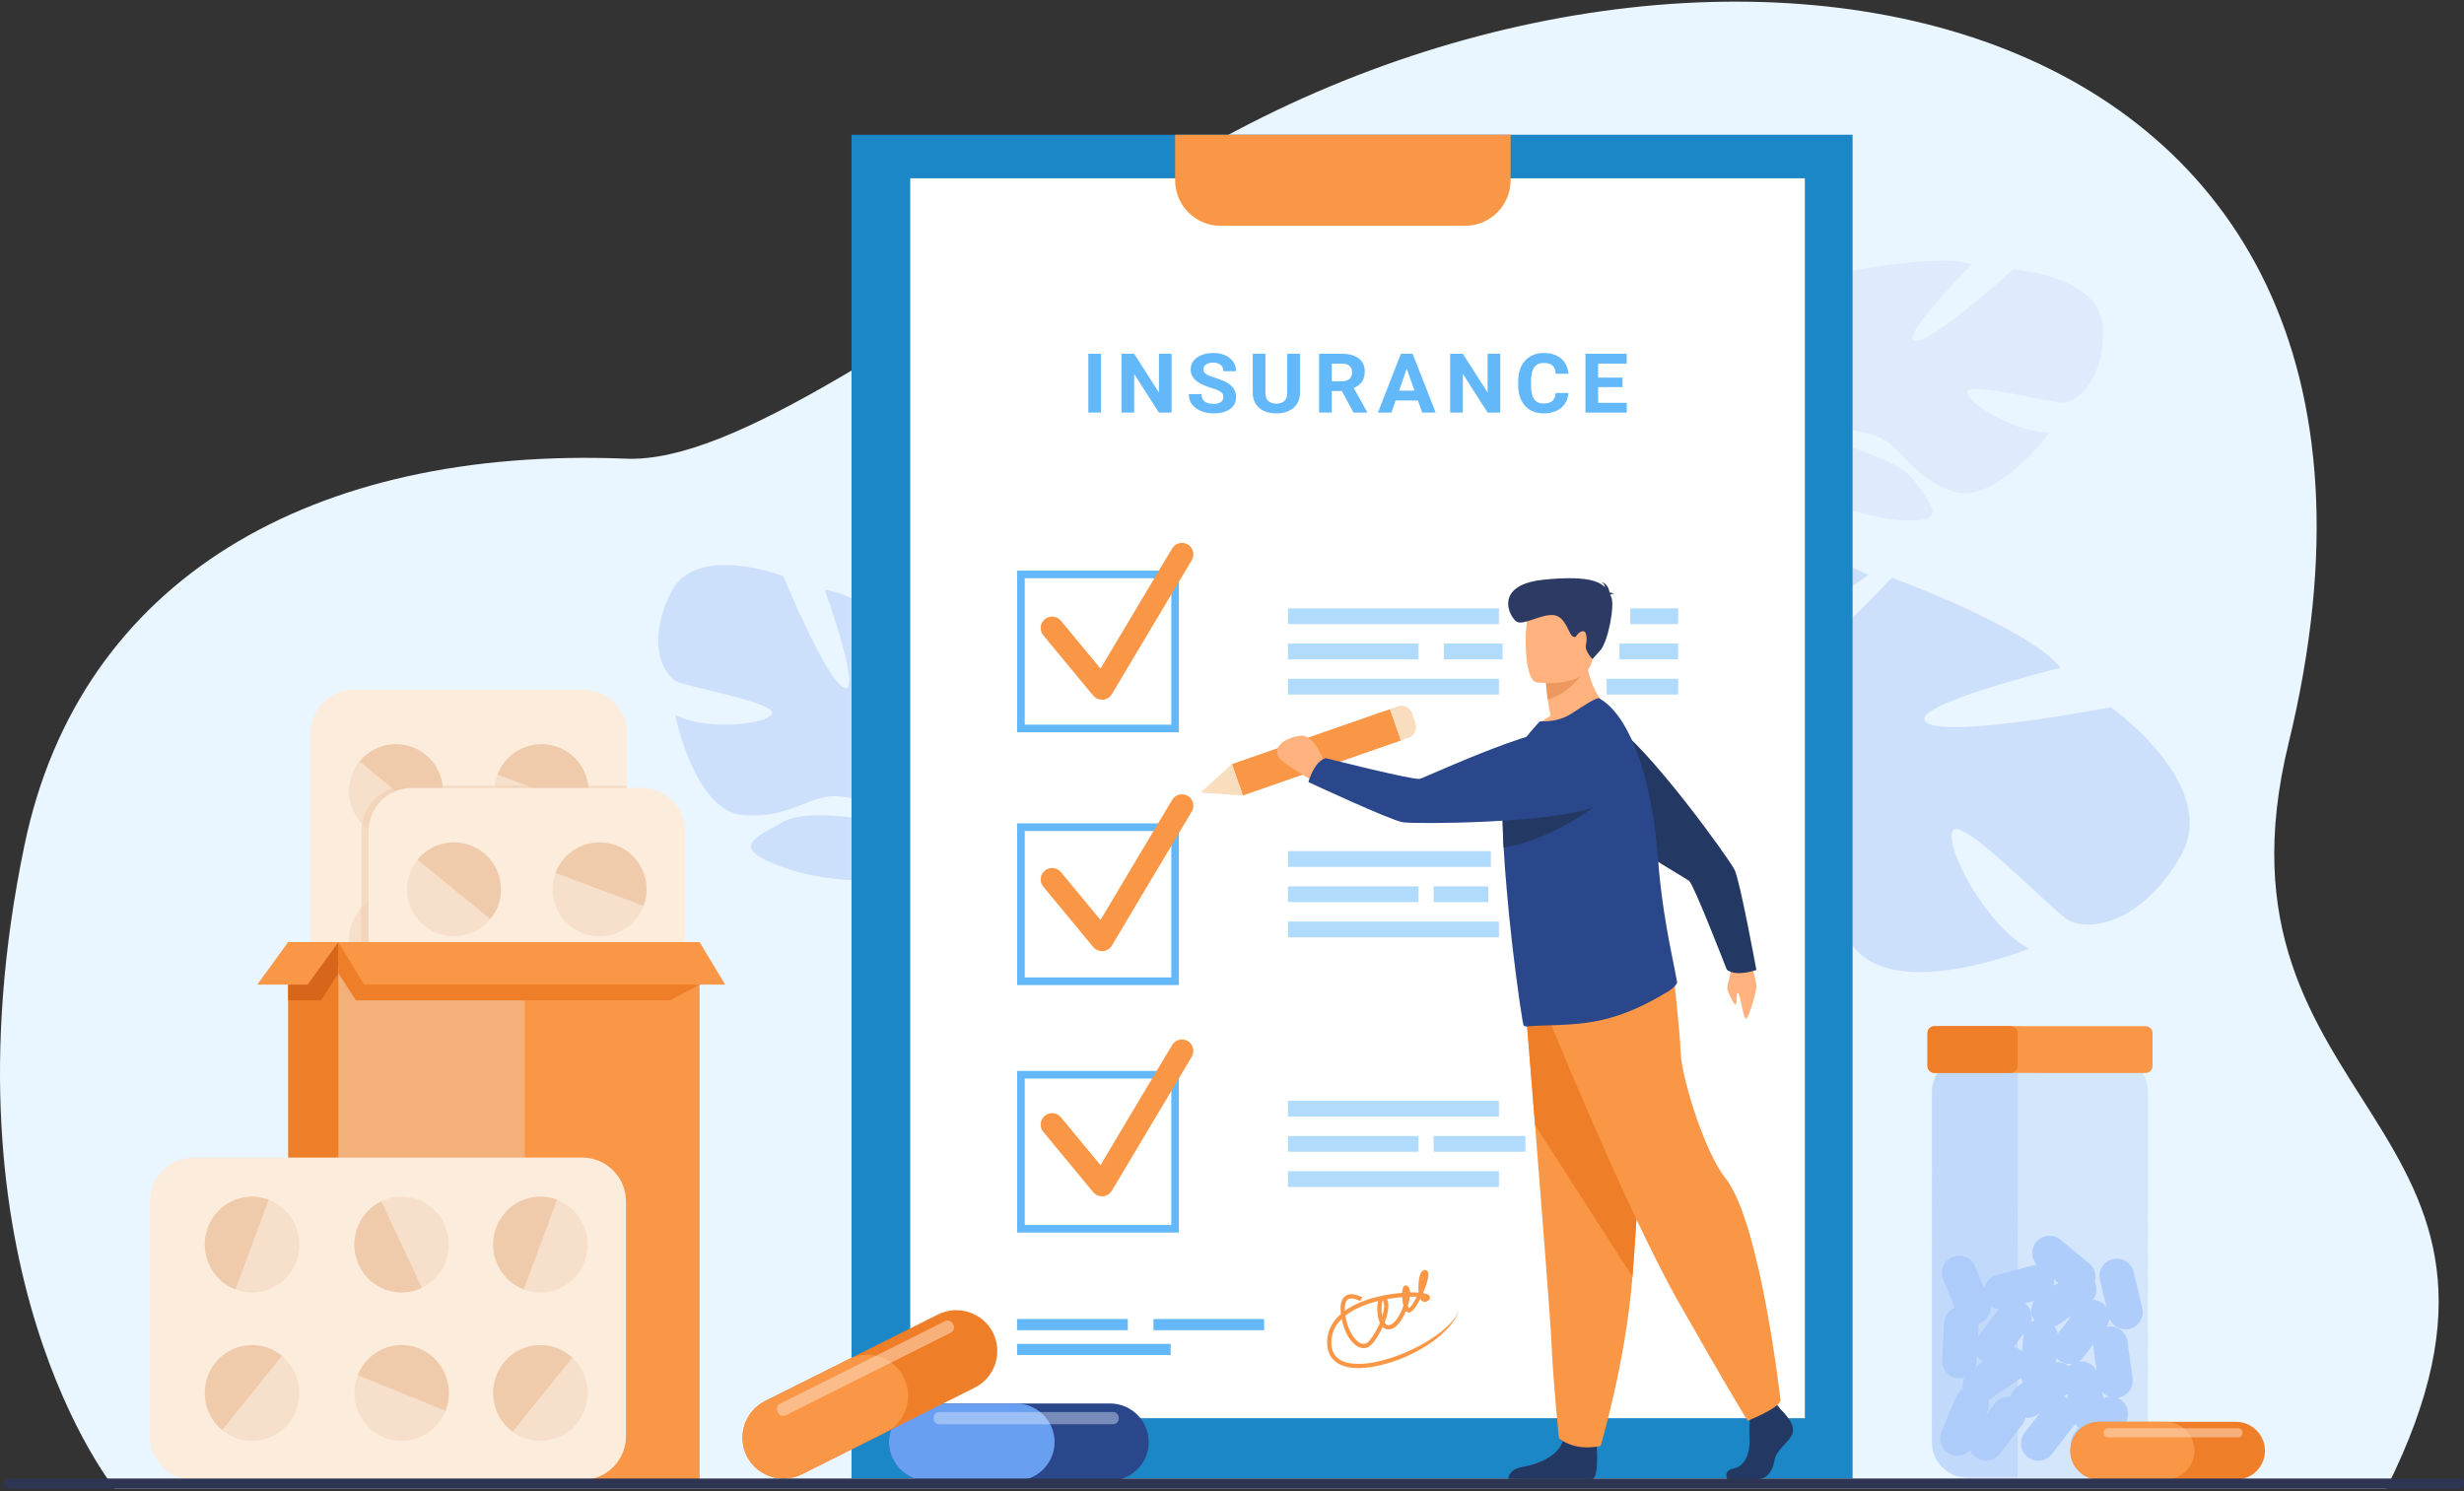 <?xml version="1.0" encoding="UTF-8"?>
<svg xmlns="http://www.w3.org/2000/svg" width="608" height="368" viewBox="0 0 608 368" fill="none">
  <rect x="0" y="0" width="608" height="368" fill="#333333" stroke="none"/>
  <g clip-path="url(#clip0_1603_3472)">
    <path d="M28.337 367.406C28.337 367.406 -15.735 313.213 6.048 208.539C19.749 142.701 77.306 110.083 154.463 113.197C180.986 114.267 224.139 82.367 286.141 43.179C418.767 -40.641 610.613 -5.041 564.698 183.499C542.478 274.74 634.589 276.201 588.81 367.406H28.337Z" fill="#E9F5FF"></path>
    <path d="M518.936 81.248C518.734 67.939 496.721 66.482 496.721 66.482C496.721 66.482 476.894 84.636 472.609 84.097C468.324 83.559 486.526 65.268 486.526 65.268C478.679 62.443 455.663 67.081 455.663 67.081C455.663 67.081 450.483 92.828 446.463 91.253C442.443 89.678 452.213 68.689 452.213 68.689C443.832 69.043 434.251 76.27 434.251 76.27C421.4 88.742 438.091 104.589 438.091 104.589C438.091 104.589 436.103 113.473 428.076 122.201C428.076 122.201 426.371 123.756 424.312 126.612L426.436 127.153C426.754 126.628 427.086 126.127 427.431 125.654C427.431 125.649 427.433 125.647 427.437 125.645C427.442 125.638 427.448 125.631 427.453 125.625C427.682 125.333 428.009 124.92 428.415 124.419C428.415 124.419 428.415 124.417 428.417 124.417C428.417 124.415 428.419 124.417 428.419 124.415C429.392 123.311 430.068 122.486 430.518 121.879C430.52 121.877 430.52 121.874 430.523 121.872C433.481 118.384 437.601 113.909 439.747 113.295C439.747 113.295 439.596 112.906 439.54 112.207C439.607 112.554 439.674 112.917 439.747 113.295C441.399 122.001 459.235 127.92 469.887 128.421C480.538 128.921 476.852 124.946 472.582 118.929C468.313 112.912 456.582 111.226 453.671 108.552C450.759 105.879 456.152 105.318 462.768 107.554C469.384 109.789 471.04 117.392 481.676 121.203C492.311 125.013 505.839 106.637 505.839 106.637C497.716 107.055 485.277 99.472 485.42 96.748C485.562 94.023 505.48 99.366 508.792 99.381C512.103 99.395 519.139 94.556 518.936 81.248Z" fill="#DFEBFD"></path>
    <path d="M537.984 211.478C548.346 193.97 520.813 174.517 520.813 174.517C520.813 174.517 480.474 182.376 475.318 178.259C470.163 174.141 508.494 164.81 508.494 164.81C500.521 154.871 466.815 142.568 466.815 142.568C466.815 142.568 439.509 172.004 435.524 166.745C431.54 161.487 461.034 141.914 461.034 141.914C449.826 135.692 431.567 137.479 431.567 137.479C404.857 143.491 413.963 177.453 413.963 177.453C413.963 177.453 404.28 187.45 386.847 192.428C386.847 192.428 383.381 193.095 378.417 195.175L380.752 197.571C381.587 197.142 382.417 196.752 383.247 196.41C383.252 196.405 383.256 196.403 383.263 196.403C383.274 196.399 383.287 196.394 383.298 196.388C383.828 196.192 384.587 195.914 385.515 195.582C385.515 195.582 385.518 195.582 385.52 195.582C385.522 195.58 385.522 195.582 385.524 195.58C387.672 194.915 389.215 194.379 390.283 193.947C390.288 193.945 390.29 193.945 390.292 193.943C396.932 191.754 405.879 189.205 409.164 190.115C409.164 190.115 409.28 189.485 409.765 188.531C409.574 189.036 409.373 189.563 409.164 190.115C404.367 202.778 422.894 224.715 436.377 233.86C449.862 243.004 448.23 234.883 447.469 223.634C446.705 212.385 432.76 200.836 431.099 195.031C429.438 189.223 436.918 192.793 443.758 200.981C450.599 209.169 446.688 220.4 457.51 233.846C468.333 247.295 500.636 234.122 500.636 234.122C489.716 228.194 479.554 208.39 481.916 204.951C484.278 201.51 505.977 224.357 510.282 227.018C514.587 229.682 527.622 228.986 537.984 211.478Z" fill="#CDE0FB"></path>
    <path d="M165.464 146.356C171.608 133.748 193.266 142.188 193.266 142.188C193.266 142.188 204.065 168.362 208.394 169.764C212.724 171.163 203.535 145.582 203.535 145.582C212.285 146.39 232.172 161.095 232.172 161.095C232.172 161.095 225.599 187.975 230.14 188.268C234.681 188.56 234.745 164.171 234.745 164.171C242.585 168.251 248.493 179.426 248.493 179.426C255.178 197.066 232.165 204.731 232.165 204.731C232.165 204.731 230.089 214.096 233.846 226.008C233.846 226.008 234.779 228.252 235.467 231.898L233.2 231.466C233.131 230.823 233.04 230.196 232.922 229.591C232.922 229.587 232.922 229.584 232.92 229.58C232.918 229.571 232.916 229.562 232.916 229.553C232.826 229.173 232.7 228.632 232.537 227.974V227.972C232.537 227.97 232.535 227.97 232.537 227.97C232.103 226.481 231.827 225.391 231.669 224.613C231.669 224.611 231.669 224.608 231.669 224.606C230.407 219.957 228.475 213.845 226.703 212.303C226.703 212.303 227.021 211.998 227.386 211.358C227.168 211.66 226.941 211.974 226.703 212.303C221.234 219.873 201.567 217.555 191.181 213.277C180.794 209 186.088 206.851 192.855 203.016C199.619 199.181 211.566 202.812 215.542 201.561C219.515 200.311 214.62 197.366 207.308 196.545C199.996 195.725 195.016 202.238 183.163 201.125C171.309 200.011 166.621 176.439 166.621 176.439C174.183 180.465 189.444 178.784 190.526 176.121C191.61 173.456 170.214 169.661 167.047 168.195C163.872 166.721 159.32 158.964 165.464 146.356Z" fill="#CDE0FB"></path>
    <path opacity="0.5" d="M521.251 364.672L497.832 364.666L485.444 364.664C480.636 364.661 476.705 360.729 476.705 355.922L476.732 269.441C476.732 264.637 480.665 260.706 485.475 260.708L496.461 260.713L521.283 260.719C526.091 260.719 530.022 264.652 530.022 269.459L529.997 355.939C529.993 360.742 526.059 364.672 521.251 364.672Z" fill="#C0D8FB"></path>
    <path d="M526.218 340.155L525.596 335.604L524.975 331.051C524.817 329.89 524.196 328.898 523.326 328.237C522.456 327.576 521.334 327.245 520.172 327.403C520.043 327.421 519.918 327.445 519.793 327.474C520.219 326.858 520.461 326.164 520.528 325.459C521.318 327.354 523.397 328.462 525.456 327.968C527.74 327.421 529.16 325.109 528.615 322.827L527.544 318.361L526.474 313.892C526.2 312.753 525.485 311.827 524.553 311.254C523.62 310.682 522.471 310.462 521.329 310.735C519.045 311.282 517.625 313.596 518.171 315.876L519.782 322.609C519.537 322.258 519.237 321.937 518.881 321.666C518.146 321.103 517.28 320.823 516.417 320.798C516.839 320.251 517.118 319.615 517.24 318.952C517.4 318.082 517.289 317.166 516.888 316.336C517.372 314.739 516.891 312.931 515.528 311.805L508.441 305.951C506.631 304.456 503.929 304.712 502.433 306.52C501.051 308.193 501.169 310.626 502.624 312.166C502.248 312.163 501.868 312.208 501.487 312.312L497.051 313.525L492.616 314.737C491.074 315.16 489.959 316.387 489.6 317.844L489.135 316.73L487.363 312.49C486.457 310.326 483.946 309.294 481.78 310.199C479.614 311.105 478.582 313.614 479.488 315.778L481.259 320.018L482.395 322.734C480.89 323.332 479.786 324.762 479.699 326.48L479.467 331.066L479.236 335.655C479.176 336.825 479.603 337.915 480.336 338.727C481.068 339.539 482.11 340.071 483.283 340.131C483.784 340.155 484.267 340.088 484.723 339.951C484.282 340.836 484.158 341.859 484.385 342.833C483.597 343.287 482.947 343.988 482.575 344.887L480.819 349.133L479.062 353.379C478.615 354.463 478.651 355.63 479.071 356.64C479.49 357.65 480.293 358.5 481.377 358.949C483.069 359.648 484.966 359.165 486.143 357.89C486.421 358.547 486.864 359.143 487.47 359.605C489.335 361.031 492.026 360.675 493.453 358.811L496.247 355.163L499.043 351.515C499.421 351.019 499.671 350.465 499.804 349.891C500.777 349.989 501.785 349.76 502.649 349.166L503.381 348.661L502.368 349.985L499.575 353.633C498.148 355.497 498.504 358.186 500.369 359.612C502.235 361.038 504.926 360.682 506.353 358.818L509.146 355.17L511.942 351.52C511.978 351.473 512.009 351.424 512.043 351.375C512.267 351.738 512.546 352.06 512.859 352.336L511.864 353.635C510.438 355.499 510.796 358.188 512.659 359.614C514.524 361.04 517.216 360.684 518.643 358.82L524.232 351.524C524.944 350.594 525.211 349.455 525.067 348.372C524.922 347.289 524.368 346.259 523.435 345.547C523.117 345.303 522.772 345.116 522.416 344.976C522.467 344.971 522.518 344.969 522.571 344.962C524.893 344.64 526.534 342.48 526.218 340.155ZM487.757 336.085L487.837 334.519C488.107 334.972 488.463 335.386 488.906 335.726C489.073 335.853 489.246 335.962 489.427 336.062L487.472 337.41C487.632 336.997 487.735 336.552 487.757 336.085ZM516.517 332.203L517.351 338.325C516.991 337.588 516.43 336.985 515.751 336.569C514.925 336.062 513.93 335.835 512.92 335.978C513.356 335.711 513.754 335.366 514.081 334.939L516.481 331.807C516.49 331.938 516.499 332.07 516.517 332.203ZM506.809 315.667L507.884 316.554L506.778 317.317C506.896 316.786 506.912 316.227 506.809 315.667ZM507.737 329.191C507.628 328.528 507.366 327.91 506.981 327.38C507.299 327.26 507.608 327.107 507.898 326.907L511.261 324.589L507.737 329.191ZM510.529 337.172C509.627 336.42 508.459 336.076 507.312 336.202L507.404 335.055C507.606 335.302 507.838 335.533 508.103 335.735C509.049 336.458 510.204 336.721 511.301 336.563C511.019 336.734 510.76 336.941 510.529 337.172ZM501.932 321.03C500.995 322.44 500.948 324.342 501.965 325.817C501.983 325.843 502.006 325.868 502.026 325.895C501.716 326.012 501.42 326.164 501.149 326.348C501.342 325.741 501.4 325.103 501.318 324.482C501.173 323.399 500.619 322.369 499.686 321.657C499.682 321.655 499.677 321.65 499.673 321.648L501.932 321.03ZM497.683 331.284L499.328 329.136C499.303 329.269 499.285 329.402 499.274 329.54L498.963 333.486C498.346 332.93 497.589 332.574 496.795 332.443L497.683 331.284ZM489.979 349.311L490.462 348.143C490.813 347.291 490.862 346.388 490.666 345.549C490.764 345.494 490.862 345.436 490.956 345.371L498.526 340.155C498.575 340.122 498.618 340.084 498.667 340.048C498.769 340.464 498.931 340.856 499.147 341.216L497.801 342.146C496.895 342.771 496.309 343.692 496.076 344.691C494.653 344.553 493.191 345.122 492.262 346.335L489.979 349.311ZM510.059 344.052L510.295 345.04C509.914 344.869 509.516 344.758 509.113 344.706L510.059 344.052ZM519.072 345.049L518.743 343.674L518.68 343.412C519.143 343.979 519.744 344.422 520.423 344.691C519.96 344.74 519.502 344.855 519.072 345.049ZM493.222 323.078L490.907 326.101L488.113 329.749C488.1 329.767 488.091 329.785 488.078 329.801L488.225 326.909C488.229 326.835 488.225 326.762 488.225 326.689C488.356 326.649 488.487 326.602 488.616 326.549C490.355 325.823 491.359 324.064 491.223 322.28C491.804 322.707 492.494 322.985 493.222 323.078Z" fill="#AFCDFB"></path>
    <path opacity="0.5" d="M497.83 364.666L485.442 364.664C480.634 364.661 476.703 360.729 476.703 355.922L476.729 269.441C476.729 264.637 480.663 260.706 485.473 260.708L496.458 260.713C497.364 262.268 497.894 264.125 497.892 266.116L497.863 363.794C497.865 364.087 497.854 364.379 497.83 364.666Z" fill="#AFCDFB"></path>
    <path d="M529.447 264.797L496.185 264.786L477.306 264.779C476.369 264.781 475.608 264.014 475.608 263.08L475.61 254.936C475.61 254.002 476.376 253.239 477.31 253.239L496.162 253.243C496.165 253.243 496.165 253.243 496.167 253.243L529.452 253.252C530.387 253.252 531.15 254.017 531.15 254.952L531.148 263.095C531.148 264.032 530.382 264.797 529.447 264.797Z" fill="#F99746"></path>
    <path d="M496.185 264.786L477.306 264.779C476.369 264.781 475.608 264.014 475.608 263.08L475.61 254.936C475.61 254.002 476.376 253.239 477.31 253.239L496.162 253.243C496.165 253.243 496.165 253.243 496.167 253.243C497.097 253.245 497.861 254.008 497.861 254.943L497.859 263.086C497.856 264.014 497.108 264.772 496.185 264.786Z" fill="#EF7E29"></path>
    <path d="M457.128 33.254H210.119V364.873H457.128V33.254Z" fill="#1B87C6"></path>
    <path d="M445.354 44H224.604V349.994H445.354V44Z" fill="white"></path>
    <path d="M289.961 33.254V44.487C289.961 50.691 294.989 55.721 301.191 55.721H361.517C367.721 55.721 372.747 50.691 372.747 44.487V33.254H289.961Z" fill="#F99746"></path>
    <path d="M271.681 101.817H268.547V87.314H271.681V101.817Z" fill="#63B8FA"></path>
    <path d="M289.097 101.817H285.963L279.861 92.274V101.817H276.727V87.314H279.861L285.974 96.876V87.314H289.097V101.817Z" fill="#63B8FA"></path>
    <path d="M301.863 98.013C301.863 97.762 301.825 97.533 301.747 97.33C301.672 97.128 301.522 96.941 301.302 96.767C301.082 96.594 300.779 96.425 300.394 96.26C300.007 96.093 299.508 95.918 298.894 95.733C298.197 95.522 297.54 95.281 296.924 95.017C296.307 94.752 295.768 94.438 295.303 94.076C294.84 93.713 294.475 93.297 294.206 92.826C293.936 92.354 293.803 91.802 293.803 91.173C293.803 90.568 293.941 90.016 294.215 89.514C294.491 89.013 294.876 88.586 295.374 88.234C295.873 87.883 296.465 87.609 297.151 87.414C297.836 87.218 298.591 87.12 299.412 87.12C300.256 87.12 301.022 87.231 301.712 87.454C302.402 87.676 302.989 87.988 303.477 88.386C303.964 88.784 304.341 89.258 304.605 89.805C304.87 90.352 305.002 90.953 305.002 91.602H301.868C301.868 91.298 301.816 91.015 301.716 90.755C301.616 90.497 301.46 90.274 301.251 90.088C301.042 89.901 300.781 89.758 300.467 89.654C300.153 89.551 299.784 89.5 299.359 89.5C298.947 89.5 298.591 89.543 298.288 89.629C297.985 89.716 297.734 89.836 297.536 89.987C297.338 90.141 297.188 90.319 297.086 90.526C296.986 90.733 296.935 90.951 296.935 91.184C296.935 91.662 297.191 92.063 297.703 92.385C298.215 92.708 298.965 93.008 299.955 93.286C300.783 93.531 301.514 93.805 302.144 94.103C302.773 94.401 303.299 94.741 303.722 95.119C304.142 95.497 304.463 95.922 304.679 96.394C304.895 96.865 305.002 97.399 305.002 97.998C305.002 98.636 304.87 99.203 304.61 99.701C304.349 100.2 303.978 100.62 303.497 100.963C303.016 101.305 302.437 101.568 301.756 101.75C301.077 101.932 300.32 102.024 299.483 102.024C298.983 102.024 298.48 101.981 297.979 101.899C297.478 101.817 296.997 101.688 296.543 101.516C296.087 101.343 295.664 101.127 295.274 100.869C294.885 100.611 294.544 100.304 294.255 99.953C293.965 99.601 293.738 99.201 293.576 98.751C293.411 98.302 293.331 97.806 293.331 97.263H296.476C296.476 97.702 296.55 98.073 296.697 98.38C296.843 98.685 297.046 98.932 297.309 99.123C297.569 99.312 297.885 99.45 298.255 99.537C298.624 99.624 299.034 99.666 299.488 99.666C299.891 99.666 300.245 99.624 300.543 99.541C300.844 99.459 301.091 99.343 301.284 99.199C301.48 99.052 301.625 98.878 301.718 98.676C301.814 98.462 301.863 98.244 301.863 98.013Z" fill="#63B8FA"></path>
    <path d="M320.782 87.316V96.888C320.782 97.724 320.635 98.462 320.343 99.103C320.052 99.744 319.646 100.28 319.13 100.711C318.614 101.143 317.999 101.468 317.285 101.688C316.57 101.906 315.793 102.017 314.95 102.017C314.099 102.017 313.318 101.908 312.603 101.688C311.889 101.47 311.275 101.143 310.758 100.711C310.242 100.28 309.841 99.744 309.552 99.103C309.262 98.462 309.118 97.724 309.118 96.888V87.316H312.252V96.888C312.252 97.837 312.49 98.529 312.966 98.965C313.443 99.401 314.104 99.617 314.947 99.617C315.798 99.617 316.457 99.399 316.926 98.965C317.396 98.529 317.632 97.837 317.632 96.888V87.316H320.782Z" fill="#63B8FA"></path>
    <path d="M331.124 96.509H328.626V101.819H325.492V87.316H331.144C332.021 87.316 332.809 87.409 333.505 87.601C334.202 87.79 334.79 88.068 335.271 88.437C335.751 88.806 336.121 89.262 336.379 89.807C336.637 90.352 336.766 90.982 336.766 91.7C336.766 92.232 336.704 92.708 336.577 93.13C336.453 93.553 336.27 93.927 336.034 94.256C335.796 94.585 335.511 94.872 335.177 95.117C334.843 95.364 334.467 95.575 334.049 95.755L337.341 101.681V101.821H333.977L331.124 96.509ZM328.628 94.089H331.157C331.569 94.089 331.927 94.038 332.239 93.936C332.548 93.833 332.806 93.687 333.011 93.498C333.216 93.308 333.372 93.082 333.476 92.821C333.581 92.559 333.634 92.265 333.634 91.941C333.634 91.258 333.43 90.719 333.022 90.328C332.615 89.936 331.989 89.74 331.148 89.74H328.63V94.089H328.628Z" fill="#63B8FA"></path>
    <path d="M349.877 98.829H344.382L343.338 101.817H340.005L345.668 87.314H348.573L354.267 101.817H350.935L349.877 98.829ZM345.23 96.409H349.034L347.122 90.982L345.23 96.409Z" fill="#63B8FA"></path>
    <path d="M370.198 101.817H367.064L360.963 92.274V101.817H357.829V87.314H360.963L367.075 96.876V87.314H370.201V101.817H370.198Z" fill="#63B8FA"></path>
    <path d="M387.018 96.988C386.962 97.724 386.789 98.402 386.495 99.019C386.203 99.637 385.798 100.166 385.282 100.607C384.765 101.049 384.142 101.394 383.407 101.643C382.673 101.892 381.836 102.017 380.894 102.017C379.919 102.017 379.042 101.857 378.265 101.534C377.489 101.212 376.83 100.749 376.291 100.144C375.75 99.539 375.336 98.807 375.047 97.949C374.757 97.088 374.613 96.125 374.613 95.055V94.098C374.613 93.028 374.762 92.063 375.062 91.2C375.361 90.337 375.786 89.603 376.331 88.998C376.879 88.392 377.542 87.928 378.321 87.603C379.1 87.278 379.973 87.116 380.932 87.116C381.88 87.116 382.717 87.243 383.445 87.498C384.173 87.754 384.792 88.11 385.3 88.564C385.809 89.02 386.206 89.56 386.49 90.188C386.775 90.815 386.958 91.498 387.034 92.234H383.899C383.864 91.802 383.786 91.42 383.663 91.088C383.541 90.757 383.365 90.477 383.136 90.252C382.907 90.028 382.611 89.856 382.248 89.738C381.885 89.623 381.446 89.565 380.93 89.565C379.87 89.565 379.082 89.932 378.564 90.666C378.045 91.4 377.785 92.537 377.785 94.078V95.055C377.785 95.804 377.843 96.463 377.956 97.028C378.07 97.593 378.252 98.064 378.499 98.442C378.746 98.82 379.067 99.105 379.461 99.294C379.855 99.483 380.329 99.579 380.888 99.579C381.382 99.579 381.809 99.526 382.168 99.419C382.526 99.312 382.826 99.152 383.067 98.936C383.307 98.72 383.494 98.449 383.626 98.124C383.757 97.799 383.842 97.421 383.877 96.988H387.018Z" fill="#63B8FA"></path>
    <path d="M400.369 95.533H394.35V99.417H401.413V101.817H391.216V87.314H401.393V89.734H394.35V93.191H400.369V95.533Z" fill="#63B8FA"></path>
    <path d="M343.571 336.087C340.07 337.221 336.653 337.813 333.968 337.588C329.875 337.248 327.569 335.104 327.477 331.551C327.404 328.733 328.575 326.264 330.87 324.264C330.848 324.073 330.83 323.879 330.814 323.686C330.663 321.699 331.088 320.378 332.076 319.762C333.675 318.765 336.05 320.129 336.15 320.187L335.618 321.094C335.086 320.785 333.505 320.104 332.631 320.654C331.876 321.125 331.787 322.427 331.851 323.483C333.719 322.133 336.157 321.03 339.13 320.229C341.327 319.633 343.776 319.237 345.989 319.059C346 318.812 346.02 318.59 346.049 318.409C346.12 317.922 346.291 317.351 346.77 317.237C346.953 317.197 347.304 317.202 347.618 317.68C347.818 317.987 347.921 318.427 347.941 318.957C348.702 318.939 349.412 318.952 350.038 318.999C350.044 318.985 350.049 318.972 350.056 318.959C349.902 317.713 350.011 316.247 350.218 315.3C350.485 314.083 350.921 313.467 351.534 313.409C351.901 313.376 352.221 313.574 352.366 313.925C352.709 314.75 352.066 316.979 351.137 319.117C351.137 319.121 351.14 319.123 351.14 319.128C352.012 319.275 352.604 319.517 352.789 319.853C352.929 320.107 352.947 320.498 352.578 320.838C351.874 321.486 351.311 321.323 351.039 321.168C350.81 321.036 350.623 320.812 350.476 320.523C349.773 321.913 349.005 323.103 348.404 323.606C347.85 324.073 347.362 323.886 347.18 323.784C347.084 323.73 346.995 323.659 346.912 323.57C346.672 324.153 346.403 324.718 346.111 325.225C345.011 327.154 343.772 328.148 342.527 328.088C342.018 328.063 341.566 327.861 341.185 327.494C340.497 328.982 339.631 330.399 338.774 331.458C337.899 332.534 336.784 332.93 335.633 332.57C333.594 331.934 331.749 328.984 331.057 325.49C329.314 327.194 328.466 329.211 328.524 331.524C328.602 334.554 330.462 336.242 334.051 336.54C343.11 337.295 358.995 328.877 360.197 322.685C359.222 327.721 351.685 333.46 343.571 336.087ZM331.983 324.684C332.535 328.37 334.382 331.08 335.947 331.569C336.682 331.798 337.359 331.538 337.957 330.797C338.977 329.538 339.858 327.985 340.491 326.471C340.308 326.079 340.163 325.621 340.054 325.098C339.8 323.884 339.758 322.215 340.059 321.072C338.367 321.49 336.671 322.055 335.099 322.796C333.897 323.365 332.858 323.995 331.983 324.684ZM341.655 326.408C341.88 326.751 342.18 327.02 342.581 327.038C343.378 327.071 344.335 326.224 345.203 324.704C345.655 323.913 346.015 323.067 346.287 322.255C346.111 321.597 346.022 320.827 345.991 320.12C344.824 320.213 343.553 320.371 342.247 320.607C342.928 321.933 342.532 324.175 341.655 326.408ZM347.382 322.273C347.547 322.767 347.694 322.863 347.694 322.865C348.281 322.36 348.951 321.268 349.564 320.022C349.065 320.004 348.502 320 347.89 320.015C347.805 320.718 347.629 321.492 347.382 322.273ZM341.212 320.923C340.945 321.481 340.753 323.265 341.078 324.853C341.604 323.112 341.713 321.604 341.212 320.923ZM351.565 320.251C351.567 320.253 351.569 320.251 351.571 320.253C351.567 320.253 351.567 320.253 351.565 320.251ZM351.409 314.859C351.315 315.128 351.226 315.511 351.16 315.958C351.284 315.527 351.371 315.151 351.409 314.859Z" fill="#F99746"></path>
    <path d="M290.9 180.719H250.975V140.822H290.9V180.719ZM252.856 178.839H289.019V142.699H252.856V178.839Z" fill="#63B8FA"></path>
    <path d="M271.93 172.697C271.093 172.697 270.294 172.326 269.756 171.674L257.435 156.782C256.442 155.583 256.611 153.806 257.811 152.813C259.011 151.821 260.789 151.99 261.782 153.189L271.552 165.001L289.228 135.354C290.025 134.017 291.757 133.579 293.095 134.375C294.433 135.172 294.871 136.902 294.074 138.239L274.35 171.32C273.88 172.108 273.057 172.617 272.142 172.689C272.073 172.695 272.002 172.697 271.93 172.697Z" fill="#F99746"></path>
    <path d="M290.9 243.1H250.975V203.203H290.9V243.1ZM252.856 241.22H289.019V205.083H252.856V241.22Z" fill="#63B8FA"></path>
    <path d="M271.93 234.736C271.093 234.736 270.294 234.365 269.756 233.713L257.435 218.821C256.442 217.622 256.611 215.844 257.811 214.852C259.011 213.86 260.789 214.029 261.782 215.228L271.552 227.04L289.228 197.395C290.025 196.058 291.757 195.62 293.095 196.416C294.433 197.213 294.871 198.943 294.074 200.28L274.35 233.362C273.88 234.149 273.057 234.658 272.142 234.73C272.073 234.734 272.002 234.736 271.93 234.736Z" fill="#F99746"></path>
    <path d="M290.9 304.189H250.975V264.292H290.9V304.189ZM252.856 302.311H289.019V266.174H252.856V302.311Z" fill="#63B8FA"></path>
    <path d="M271.93 295.24C271.093 295.24 270.294 294.868 269.756 294.217L257.435 279.324C256.442 278.125 256.611 276.348 257.811 275.356C259.011 274.364 260.789 274.533 261.782 275.732L271.552 287.543L289.228 257.897C290.025 256.56 291.757 256.122 293.095 256.918C294.433 257.714 294.871 259.445 294.074 260.782L274.35 293.863C273.88 294.65 273.057 295.16 272.142 295.231C272.073 295.238 272.002 295.24 271.93 295.24Z" fill="#F99746"></path>
    <g opacity="0.5">
      <path d="M369.869 150.131H317.808V154.024H369.869V150.131Z" fill="#63B8FA"></path>
      <path d="M414.104 150.131H402.27V154.024H414.104V150.131Z" fill="#63B8FA"></path>
      <path d="M369.869 167.517H317.808V171.41H369.869V167.517Z" fill="#63B8FA"></path>
      <path d="M414.104 167.517H396.463V171.41H414.104V167.517Z" fill="#63B8FA"></path>
      <path d="M414.104 158.824H399.604V162.716H414.104V158.824Z" fill="#63B8FA"></path>
      <path d="M370.768 158.824H356.268V162.716H370.768V158.824Z" fill="#63B8FA"></path>
      <path d="M350.027 158.824H317.808V162.716H350.027V158.824Z" fill="#63B8FA"></path>
    </g>
    <g opacity="0.5">
      <path d="M367.881 210.043H317.808V213.936H367.881V210.043Z" fill="#63B8FA"></path>
      <path d="M369.869 227.429H317.808V231.322H369.869V227.429Z" fill="#63B8FA"></path>
      <path d="M367.234 218.736H353.76V222.629H367.234V218.736Z" fill="#63B8FA"></path>
      <path d="M350.027 218.736H317.808V222.629H350.027V218.736Z" fill="#63B8FA"></path>
    </g>
    <g opacity="0.5">
      <path d="M369.869 271.657H317.808V275.549H369.869V271.657Z" fill="#63B8FA"></path>
      <path d="M369.869 289.043H317.808V292.935H369.869V289.043Z" fill="#63B8FA"></path>
      <path d="M376.4 280.35H353.76V284.242H376.4V280.35Z" fill="#63B8FA"></path>
      <path d="M350.027 280.35H317.808V284.242H350.027V280.35Z" fill="#63B8FA"></path>
    </g>
    <path d="M278.288 325.519H250.975V328.281H278.288V325.519Z" fill="#63B8FA"></path>
    <path d="M311.927 325.519H284.614V328.281H311.927V325.519Z" fill="#63B8FA"></path>
    <path d="M288.852 331.647H250.975V334.409H288.852V331.647Z" fill="#63B8FA"></path>
    <path d="M154.688 180.863V276.268C154.688 282.123 149.895 286.914 144.034 286.914H87.287C85.769 286.914 84.325 286.594 83.011 286.013C79.265 284.36 76.634 280.606 76.634 276.268V180.863C76.634 175.006 81.429 170.217 87.287 170.217H144.034C149.895 170.22 154.688 175.009 154.688 180.863Z" fill="#FCECDB"></path>
    <path d="M129.55 206.095C123.553 203.844 120.519 197.164 122.77 191.173C125.02 185.183 131.705 182.149 137.701 184.398C143.696 186.647 146.732 193.329 144.482 199.319C142.231 205.31 135.544 208.344 129.55 206.095Z" fill="#F7E0CB"></path>
    <path d="M144.482 199.319L122.77 191.173C125.02 185.183 131.705 182.149 137.701 184.398C143.698 186.647 146.734 193.329 144.482 199.319Z" fill="#EFCBAB"></path>
    <path d="M90.364 204.224C85.4 200.175 84.665 192.875 88.714 187.919C92.763 182.963 100.067 182.222 105.031 186.271C109.99 190.317 110.729 197.62 106.68 202.576C102.629 207.532 95.323 208.27 90.364 204.224Z" fill="#F7E0CB"></path>
    <path d="M106.678 202.576L88.712 187.919C92.761 182.963 100.065 182.222 105.028 186.271C109.99 190.317 110.729 197.617 106.678 202.576Z" fill="#EFCBAB"></path>
    <path d="M129.55 276.784C123.553 274.533 120.519 267.853 122.77 261.863C125.02 255.873 131.705 252.836 137.701 255.087C143.696 257.336 146.732 264.018 144.482 270.009C142.231 275.999 135.544 279.033 129.55 276.784Z" fill="#F7E0CB"></path>
    <path d="M144.482 270.796L122.77 262.65C125.02 256.66 131.705 253.626 137.701 255.875C143.698 258.124 146.734 264.806 144.482 270.796Z" fill="#EFCBAB"></path>
    <path d="M102.264 276.59C108.151 274.072 110.88 267.261 108.36 261.378C105.839 255.495 99.023 252.768 93.136 255.287C87.249 257.805 84.52 264.616 87.041 270.499C89.561 276.382 96.377 279.109 102.264 276.59Z" fill="#F7E0CB"></path>
    <path d="M106.678 274.05L88.712 259.394C92.761 254.438 100.065 253.697 105.028 257.745C109.99 261.791 110.729 269.094 106.678 274.05Z" fill="#EFCBAB"></path>
    <path d="M138.594 242.377C132.804 245.12 125.89 242.65 123.148 236.867C120.406 231.086 122.872 224.175 128.659 221.434C134.447 218.694 141.363 221.16 144.106 226.942C146.848 232.725 144.379 239.636 138.594 242.377Z" fill="#F7E0CB"></path>
    <path d="M144.106 226.944L123.148 236.869C120.406 231.088 122.872 224.177 128.659 221.436C134.447 218.694 141.363 221.161 144.106 226.944Z" fill="#EFCBAB"></path>
    <path d="M86.931 227.6C89.311 221.657 96.062 218.769 102.006 221.147C107.951 223.525 110.843 230.267 108.463 236.211C106.084 242.152 99.332 245.042 93.389 242.664C87.443 240.286 84.552 233.542 86.931 227.6Z" fill="#F7E0CB"></path>
    <path d="M93.387 242.664L102.006 221.147C107.951 223.525 110.843 230.267 108.463 236.211C106.084 242.152 99.332 245.042 93.387 242.664Z" fill="#EFCBAB"></path>
    <path opacity="0.5" d="M154.688 193.921V276.94C154.688 282.425 150.303 286.914 144.94 286.914H93.015C91.626 286.914 90.304 286.614 89.102 286.069V205.414C89.102 202.115 90.479 199.13 92.674 197.03C93.484 196.254 94.408 195.596 95.419 195.091C96.906 194.343 98.575 193.923 100.336 193.923H154.688V193.921Z" fill="#EFCBAB"></path>
    <path d="M90.956 300.507V205.103C90.956 199.248 95.751 194.457 101.609 194.457H158.356C164.215 194.457 169.01 199.248 169.01 205.103V300.507C169.01 306.362 164.215 311.153 158.356 311.153H101.607C95.748 311.151 90.956 306.362 90.956 300.507Z" fill="#FCECDB"></path>
    <path d="M143.87 230.334C137.873 228.083 134.839 221.403 137.089 215.413C139.34 209.422 146.024 206.386 152.021 208.637C158.016 210.886 161.052 217.568 158.801 223.558C156.551 229.549 149.864 232.583 143.87 230.334Z" fill="#F7E0CB"></path>
    <path d="M158.804 223.558L137.091 215.413C139.342 209.422 146.027 206.386 152.023 208.637C158.018 210.886 161.054 217.568 158.804 223.558Z" fill="#EFCBAB"></path>
    <path d="M104.683 228.461C99.719 224.413 98.985 217.112 103.034 212.156C107.083 207.2 114.386 206.459 119.35 210.508C124.31 214.554 125.049 221.854 121 226.813C116.951 231.771 109.643 232.509 104.683 228.461Z" fill="#F7E0CB"></path>
    <path d="M121 226.813L103.034 212.156C107.083 207.2 114.386 206.459 119.35 210.508C124.31 214.556 125.049 221.857 121 226.813Z" fill="#EFCBAB"></path>
    <path d="M143.87 301.021C137.873 298.77 134.839 292.09 137.089 286.1C139.34 280.11 146.024 277.073 152.021 279.324C158.016 281.573 161.052 288.255 158.801 294.246C156.551 300.238 149.864 303.272 143.87 301.021Z" fill="#F7E0CB"></path>
    <path d="M158.804 295.035L137.091 286.889C139.342 280.899 146.027 277.863 152.023 280.114C158.018 282.363 161.054 289.045 158.804 295.035Z" fill="#EFCBAB"></path>
    <path d="M104.683 299.15C99.719 295.102 98.985 287.801 103.034 282.845C107.083 277.89 114.386 277.149 119.35 281.197C124.31 285.243 125.049 292.544 121 297.502C116.951 302.458 109.643 303.197 104.683 299.15Z" fill="#F7E0CB"></path>
    <path d="M121 298.289L103.034 283.633C107.083 278.677 114.386 277.936 119.35 281.985C124.31 286.031 125.049 293.331 121 298.289Z" fill="#EFCBAB"></path>
    <path d="M152.914 266.616C147.124 269.359 140.21 266.89 137.468 261.108C134.725 255.325 137.192 248.416 142.979 245.673C148.765 242.933 155.683 245.4 158.425 251.181C161.168 256.964 158.699 263.876 152.914 266.616Z" fill="#F7E0CB"></path>
    <path d="M158.425 251.183L137.468 261.109C134.725 255.325 137.192 248.416 142.979 245.674C148.767 242.933 155.683 245.4 158.425 251.183Z" fill="#EFCBAB"></path>
    <path d="M117.413 266.386C123.08 263.406 125.256 256.399 122.274 250.737C119.292 245.074 112.28 242.899 106.614 245.879C100.947 248.86 98.771 255.866 101.753 261.529C104.735 267.191 111.747 269.366 117.413 266.386Z" fill="#F7E0CB"></path>
    <path d="M107.706 266.903L116.323 245.386C122.269 247.764 125.16 254.507 122.781 260.45C120.403 266.392 113.652 269.281 107.706 266.903Z" fill="#EFCBAB"></path>
    <path d="M160.224 232.512H71.098V365.427H160.224V232.512Z" fill="#EF7E29"></path>
    <path d="M172.638 232.512H83.512V365.429H172.638V232.512Z" fill="#F99746"></path>
    <path d="M83.512 240.224L79.243 246.861H71.098V232.512H83.512V240.224Z" fill="#D8661A"></path>
    <path d="M75.899 242.982H63.485L71.098 232.512H83.512L75.899 242.982Z" fill="#F99746"></path>
    <path opacity="0.5" d="M129.481 365.851H83.512V238.569L129.481 242.982V365.851Z" fill="#EFCBAB"></path>
    <path d="M172.638 242.982L165.408 246.861H87.808L83.512 240.224V232.512L172.638 242.982Z" fill="#EF7E29"></path>
    <path d="M178.935 242.982H89.809L83.512 232.512H172.638L178.935 242.982Z" fill="#F99746"></path>
    <path d="M143.671 365.246H47.798C41.864 365.246 37.007 360.393 37.007 354.463V296.457C37.007 290.527 41.864 285.673 47.798 285.673H143.671C149.606 285.673 154.463 290.527 154.463 296.457V354.463C154.463 360.393 149.608 365.246 143.671 365.246Z" fill="#FCECDB"></path>
    <path d="M73.119 311.3C70.853 317.415 64.13 320.507 58.1 318.211C52.07 315.916 49.016 309.102 51.282 302.988C53.546 296.877 60.271 293.781 66.301 296.076C72.329 298.372 75.383 305.19 73.119 311.3Z" fill="#F7E0CB"></path>
    <path d="M66.301 296.079L58.1 318.214C52.07 315.918 49.016 309.105 51.282 302.99C53.546 296.877 60.271 293.783 66.301 296.079Z" fill="#EFCBAB"></path>
    <path d="M71.236 351.251C67.16 356.311 59.814 357.061 54.826 352.932C49.837 348.804 49.092 341.359 53.168 336.298C57.241 331.242 64.589 330.488 69.578 334.616C74.566 338.745 75.307 346.194 71.236 351.251Z" fill="#F7E0CB"></path>
    <path d="M69.575 334.616L54.824 352.932C49.835 348.804 49.09 341.359 53.165 336.298C57.239 331.242 64.587 330.488 69.575 334.616Z" fill="#EFCBAB"></path>
    <path d="M144.268 311.3C142.002 317.415 135.28 320.507 129.249 318.211C123.219 315.916 120.165 309.102 122.431 302.988C124.695 296.877 131.42 293.781 137.45 296.076C143.478 298.372 146.532 305.19 144.268 311.3Z" fill="#F7E0CB"></path>
    <path d="M137.45 296.079L129.249 318.214C123.219 315.918 120.165 309.105 122.431 302.99C124.695 296.877 131.422 293.783 137.45 296.079Z" fill="#EFCBAB"></path>
    <path d="M142.383 351.25C138.449 356.135 131.464 357.005 126.496 353.337C126.318 353.212 126.146 353.075 125.973 352.932C120.982 348.806 120.239 341.359 124.314 336.298C128.386 331.24 135.734 330.488 140.724 334.616C140.893 334.759 141.058 334.901 141.221 335.05C145.759 339.25 146.316 346.366 142.383 351.25Z" fill="#F7E0CB"></path>
    <path d="M141.218 335.052L126.494 353.337C126.316 353.212 126.144 353.075 125.97 352.932C120.98 348.806 120.236 341.359 124.312 336.298C128.383 331.24 135.731 330.488 140.722 334.616C140.893 334.759 141.058 334.901 141.218 335.052Z" fill="#EFCBAB"></path>
    <path d="M109.638 302.082C112.399 307.984 109.915 315.033 104.094 317.829C98.273 320.625 91.319 318.111 88.558 312.21C85.8 306.311 88.282 299.259 94.103 296.463C99.924 293.667 106.88 296.183 109.638 302.082Z" fill="#F7E0CB"></path>
    <path d="M94.103 296.461L104.094 317.827C98.273 320.623 91.319 318.109 88.558 312.208C85.8 306.309 88.285 299.257 94.103 296.461Z" fill="#EFCBAB"></path>
    <path d="M94.764 354.75C88.781 352.323 85.876 345.443 88.271 339.381C90.664 333.32 97.451 330.372 103.432 332.799C109.411 335.226 112.321 342.106 109.926 348.168C107.533 354.229 100.743 357.176 94.764 354.75Z" fill="#F7E0CB"></path>
    <path d="M109.928 348.168L88.271 339.381C90.664 333.32 97.451 330.372 103.432 332.799C109.411 335.226 112.321 342.106 109.928 348.168Z" fill="#EFCBAB"></path>
    <path d="M283.454 355.888C283.454 358.509 282.381 360.889 280.652 362.617C278.922 364.345 276.54 365.418 273.918 365.418H228.891C223.649 365.418 219.359 361.127 219.359 355.888C219.359 353.268 220.432 350.888 222.16 349.159C223.889 347.435 226.271 346.361 228.893 346.361H273.92C279.163 346.363 283.454 350.65 283.454 355.888Z" fill="#2B478B"></path>
    <path d="M260.226 355.888C260.226 358.509 259.153 360.889 257.426 362.617C255.696 364.345 253.314 365.418 250.692 365.418H228.889C223.647 365.418 219.357 361.127 219.357 355.888C219.357 353.268 220.43 350.888 222.157 349.159C223.887 347.435 226.269 346.361 228.891 346.361H250.694C255.937 346.363 260.226 350.65 260.226 355.888Z" fill="#699FF0"></path>
    <path opacity="0.4" d="M274.682 351.482H231.731C230.988 351.482 230.38 350.874 230.38 350.132V349.827C230.38 349.084 230.988 348.477 231.731 348.477H274.682C275.425 348.477 276.033 349.084 276.033 349.827V350.132C276.033 350.872 275.425 351.482 274.682 351.482Z" fill="#E9F3FE"></path>
    <path d="M245.032 328.902C246.276 331.384 246.392 334.151 245.572 336.609C244.756 339.067 243.006 341.216 240.522 342.46L197.843 363.832C192.875 366.321 186.769 364.29 184.278 359.325C183.034 356.843 182.918 354.075 183.732 351.62C184.552 349.164 186.299 347.017 188.785 345.772L231.464 324.4C236.435 321.91 242.541 323.935 245.032 328.902Z" fill="#EF7E29"></path>
    <path d="M223.014 339.926C224.259 342.408 224.374 345.175 223.56 347.631C222.743 350.089 220.993 352.238 218.509 353.481L197.843 363.829C192.875 366.318 186.769 364.288 184.278 359.323C183.034 356.84 182.918 354.073 183.732 351.617C184.552 349.162 186.299 347.015 188.785 345.769L209.451 335.421C214.422 332.932 220.523 334.961 223.014 339.926Z" fill="#F99746"></path>
    <path opacity="0.5" d="M234.621 328.886L193.912 349.273C193.208 349.627 192.343 349.337 191.989 348.635L191.844 348.345C191.49 347.642 191.779 346.777 192.483 346.424L233.192 326.037C233.895 325.683 234.761 325.972 235.115 326.675L235.259 326.964C235.613 327.67 235.326 328.535 234.621 328.886Z" fill="#FFE2CC"></path>
    <path d="M431.551 236.015C431.551 236.015 433.577 242.246 433.401 243.672C433.227 245.098 431.956 249.967 431.048 251.212C430.14 252.458 429.692 246.136 428.973 245.184C428.254 244.232 428.826 247.564 428.319 247.874C427.811 248.183 426.756 245.422 426.302 244.45C425.848 243.478 427.413 239.888 427.417 237.385C427.422 234.883 431.551 236.015 431.551 236.015Z" fill="#FFB27D"></path>
    <path d="M383.937 186.522C383.376 179.377 391.143 174.479 397.275 178.194C397.402 178.27 397.525 178.348 397.649 178.428C406.831 184.333 426.64 211.889 428.005 214.65C429.367 217.41 433.392 239.372 433.392 239.372C433.392 239.372 428.419 241.189 426.093 239.303C426.093 239.303 418.028 218.476 416.835 217.435C415.642 216.394 384.576 198.974 384.311 192.444C384.242 190.717 384.102 188.642 383.937 186.522Z" fill="#233862"></path>
    <path d="M303.971 188.57L306.672 196.321L345.691 182.746L342.99 174.994L303.971 188.57Z" fill="#F99746"></path>
    <path d="M296.249 195.602L306.671 196.323L303.971 188.571L296.249 195.602Z" fill="#F9DDBF"></path>
    <path d="M348.422 175.99L349.274 178.441C349.8 179.949 349.003 181.595 347.493 182.12L345.688 182.747L342.988 174.995L344.951 174.313C346.374 173.819 347.927 174.568 348.422 175.99Z" fill="#F9DDBF"></path>
    <path d="M439.373 347.81C439.373 347.81 443.075 351.186 442.351 353.584C441.63 355.982 438.289 357.581 437.837 360.513C437.385 363.445 435.58 365.044 433.955 365.044C432.33 365.044 426.206 365.044 426.206 365.044C426.206 365.044 425.011 362.982 427.9 362.359C430.79 361.737 431.878 358.293 431.698 355.094C431.518 351.896 431.969 347.632 431.969 347.632L438.109 346.21L439.373 347.81Z" fill="#233862"></path>
    <path d="M393.959 356.542C393.959 356.542 394.622 364.225 392.997 365.024L372.2 364.982C372.2 364.982 372.2 362.584 375.541 362.05C378.882 361.516 384.75 359.563 385.742 355.21C386.735 350.857 393.959 356.542 393.959 356.542Z" fill="#233862"></path>
    <path d="M376.4 248.016C376.4 248.016 377.497 261.483 378.786 277.672C380.538 299.662 382.646 326.673 382.855 331.792C383.216 340.678 384.663 354.89 384.663 354.89C384.663 354.89 388.093 358.267 394.956 356.843C394.956 356.843 401.073 336.554 402.818 315.086C402.845 314.735 402.871 314.379 402.9 314.025C404.525 292.171 407.052 246.152 407.052 246.152L376.4 248.016Z" fill="#F99746"></path>
    <path d="M376.4 248.016C376.4 248.016 377.497 261.483 378.786 277.672L402.818 315.086C402.845 314.735 402.871 314.379 402.9 314.025C404.525 292.171 407.052 246.152 407.052 246.152L376.4 248.016Z" fill="#EF7E29"></path>
    <path d="M381.408 249.615C381.408 249.615 401.182 298.388 414.182 321.308C427.184 344.228 431.246 350.626 431.246 350.626C431.246 350.626 438.694 347.694 439.371 345.694C439.371 345.694 434.4 301.446 425.692 290.658C420.773 284.563 414.994 266.272 414.722 259.874C414.451 253.477 412.962 240.818 412.962 240.818L381.408 249.615Z" fill="#F99746"></path>
    <path d="M398.46 176.452C398.46 176.452 385.213 183.168 377.453 180.928C377.453 180.928 379.303 178.497 382.59 176.65C382.292 175.109 382.058 173.77 381.918 172.635C381.54 170.015 381.511 168.527 381.511 168.527L386.591 164.369L391.408 160.39C391.236 171.312 398.46 176.452 398.46 176.452Z" fill="#FFB27D"></path>
    <path d="M411.617 244.679C406.268 247.914 401.204 250.347 395.279 251.713C388.289 253.37 379.697 252.881 376.823 253.319C376.527 253.359 376.249 253.281 375.984 253.108C375.759 252.992 374.49 244.472 373.219 233.717C373.163 233.286 373.103 232.848 373.079 232.409L373.061 232.265C372.567 228.061 372.135 223.645 371.759 219.219C371.452 215.775 371.2 212.368 371.027 209.169C370.806 205.167 370.715 201.488 370.806 198.463C370.846 197.079 370.926 195.838 371.051 194.759C371.808 188.477 374.806 183.989 377.631 180.648L379.973 177.985C382.688 178.156 385.462 177.645 388.078 175.918C390.938 174.037 394.025 172.012 394.609 172.351C398.994 174.748 402.562 180.959 405.113 189.163C406.575 193.885 407.697 199.244 408.414 204.918C408.646 206.68 408.841 208.486 408.991 210.283C409.02 210.617 409.044 210.948 409.071 211.278C409.414 216.196 409.977 220.805 410.6 224.92C411.439 230.472 412.392 235.121 413.066 238.395C413.405 240.061 413.663 241.352 413.817 242.275C413.952 243.078 412.336 244.23 411.617 244.679Z" fill="#2B478B"></path>
    <path d="M391.577 164.563C391.577 164.563 388.318 170.787 381.916 172.637C381.538 170.017 381.509 168.529 381.509 168.529L386.588 164.372L391.577 164.563Z" fill="#ED985F"></path>
    <path d="M379.151 168.396C379.151 168.396 391.953 170.229 392.995 162.365C394.036 154.502 396.392 149.444 388.262 147.942C380.133 146.439 378.143 149.237 377.148 151.777C376.151 154.32 375.848 167.717 379.151 168.396Z" fill="#FFB27D"></path>
    <path d="M397.327 146.823C397.44 146.688 397.705 146.576 398.299 146.532C398.299 146.532 397.818 146.245 397.182 146.241C397.042 145.418 396.572 143.963 395.143 143.636C395.143 143.636 395.915 144.027 396.033 144.904C394.353 143.244 390.795 142.083 381.032 143.049C368.164 144.321 372.576 152.482 374.263 153.432C375.95 154.382 380.097 151.604 383.212 151.788C386.326 151.973 387.005 156.451 388.073 157.044C389.139 157.641 388.703 156.56 390.119 155.886C391.532 155.214 391.715 157.574 391.334 159.118C390.954 160.661 392.952 162.65 392.952 162.65C392.952 162.65 392.952 162.65 394.891 160.479C396.83 158.308 398.517 149.239 397.58 147.333C397.493 147.166 397.411 146.995 397.327 146.823Z" fill="#2C3A64"></path>
    <path d="M393.262 199.161C393.262 199.161 382.468 207.367 371.027 209.167C370.806 205.165 370.715 201.486 370.806 198.461L393.262 199.161Z" fill="#233862"></path>
    <path d="M326.974 188.571C326.805 188.388 324.604 181.035 320.797 181.573C318.313 181.922 314.255 183.359 315.332 186.629C315.755 187.915 323.324 192.343 323.324 192.343L326.974 188.571Z" fill="#FFB27D"></path>
    <path d="M394.595 183.304C400.75 186.983 400.251 196.147 393.669 198.992C393.533 199.05 393.398 199.108 393.262 199.161C383.129 203.223 349.174 203.412 346.133 202.925C343.093 202.438 322.843 193.004 322.843 193.004C322.843 193.004 324.239 187.899 327.124 187.096C327.124 187.096 348.787 192.582 350.327 192.212C351.868 191.843 384.064 176.615 389.547 180.18C390.996 181.124 392.77 182.211 394.595 183.304Z" fill="#2B478B"></path>
    <path d="M558.886 358.024C558.886 359.986 558.082 361.77 556.787 363.064C555.491 364.359 553.706 365.162 551.743 365.162H518.008C514.079 365.162 510.867 361.948 510.867 358.024C510.867 356.062 511.671 354.278 512.964 352.983C514.26 351.691 516.045 350.888 518.008 350.888H551.743C555.669 350.886 558.886 354.098 558.886 358.024Z" fill="#EF7E29"></path>
    <path d="M541.483 358.024C541.483 359.986 540.68 361.77 539.386 363.064C538.091 364.359 536.306 365.162 534.342 365.162H518.008C514.079 365.162 510.867 361.948 510.867 358.024C510.867 356.062 511.671 354.278 512.964 352.983C514.26 351.691 516.045 350.888 518.008 350.888H534.342C538.269 350.886 541.483 354.098 541.483 358.024Z" fill="#F99746"></path>
    <path opacity="0.5" d="M552.313 354.721H520.134C519.577 354.721 519.121 354.265 519.121 353.709V353.479C519.121 352.923 519.577 352.467 520.134 352.467H552.313C552.869 352.467 553.326 352.923 553.326 353.479V353.709C553.326 354.265 552.871 354.721 552.313 354.721Z" fill="#FFE2CC"></path>
    <path d="M607.139 367.406H1.843C1.369 367.406 0.979 367.017 0.979 366.543V365.736C0.979 365.262 1.367 364.873 1.843 364.873H607.139C607.613 364.873 608.002 365.26 608.002 365.736V366.543C608 367.017 607.613 367.406 607.139 367.406Z" fill="#2E3552"></path>
  </g>
  <defs>
    <clipPath id="clip0_1603_3472">
      <rect width="608" height="367" fill="white" transform="translate(0 0.406)"></rect>
    </clipPath>
  </defs>
</svg>

